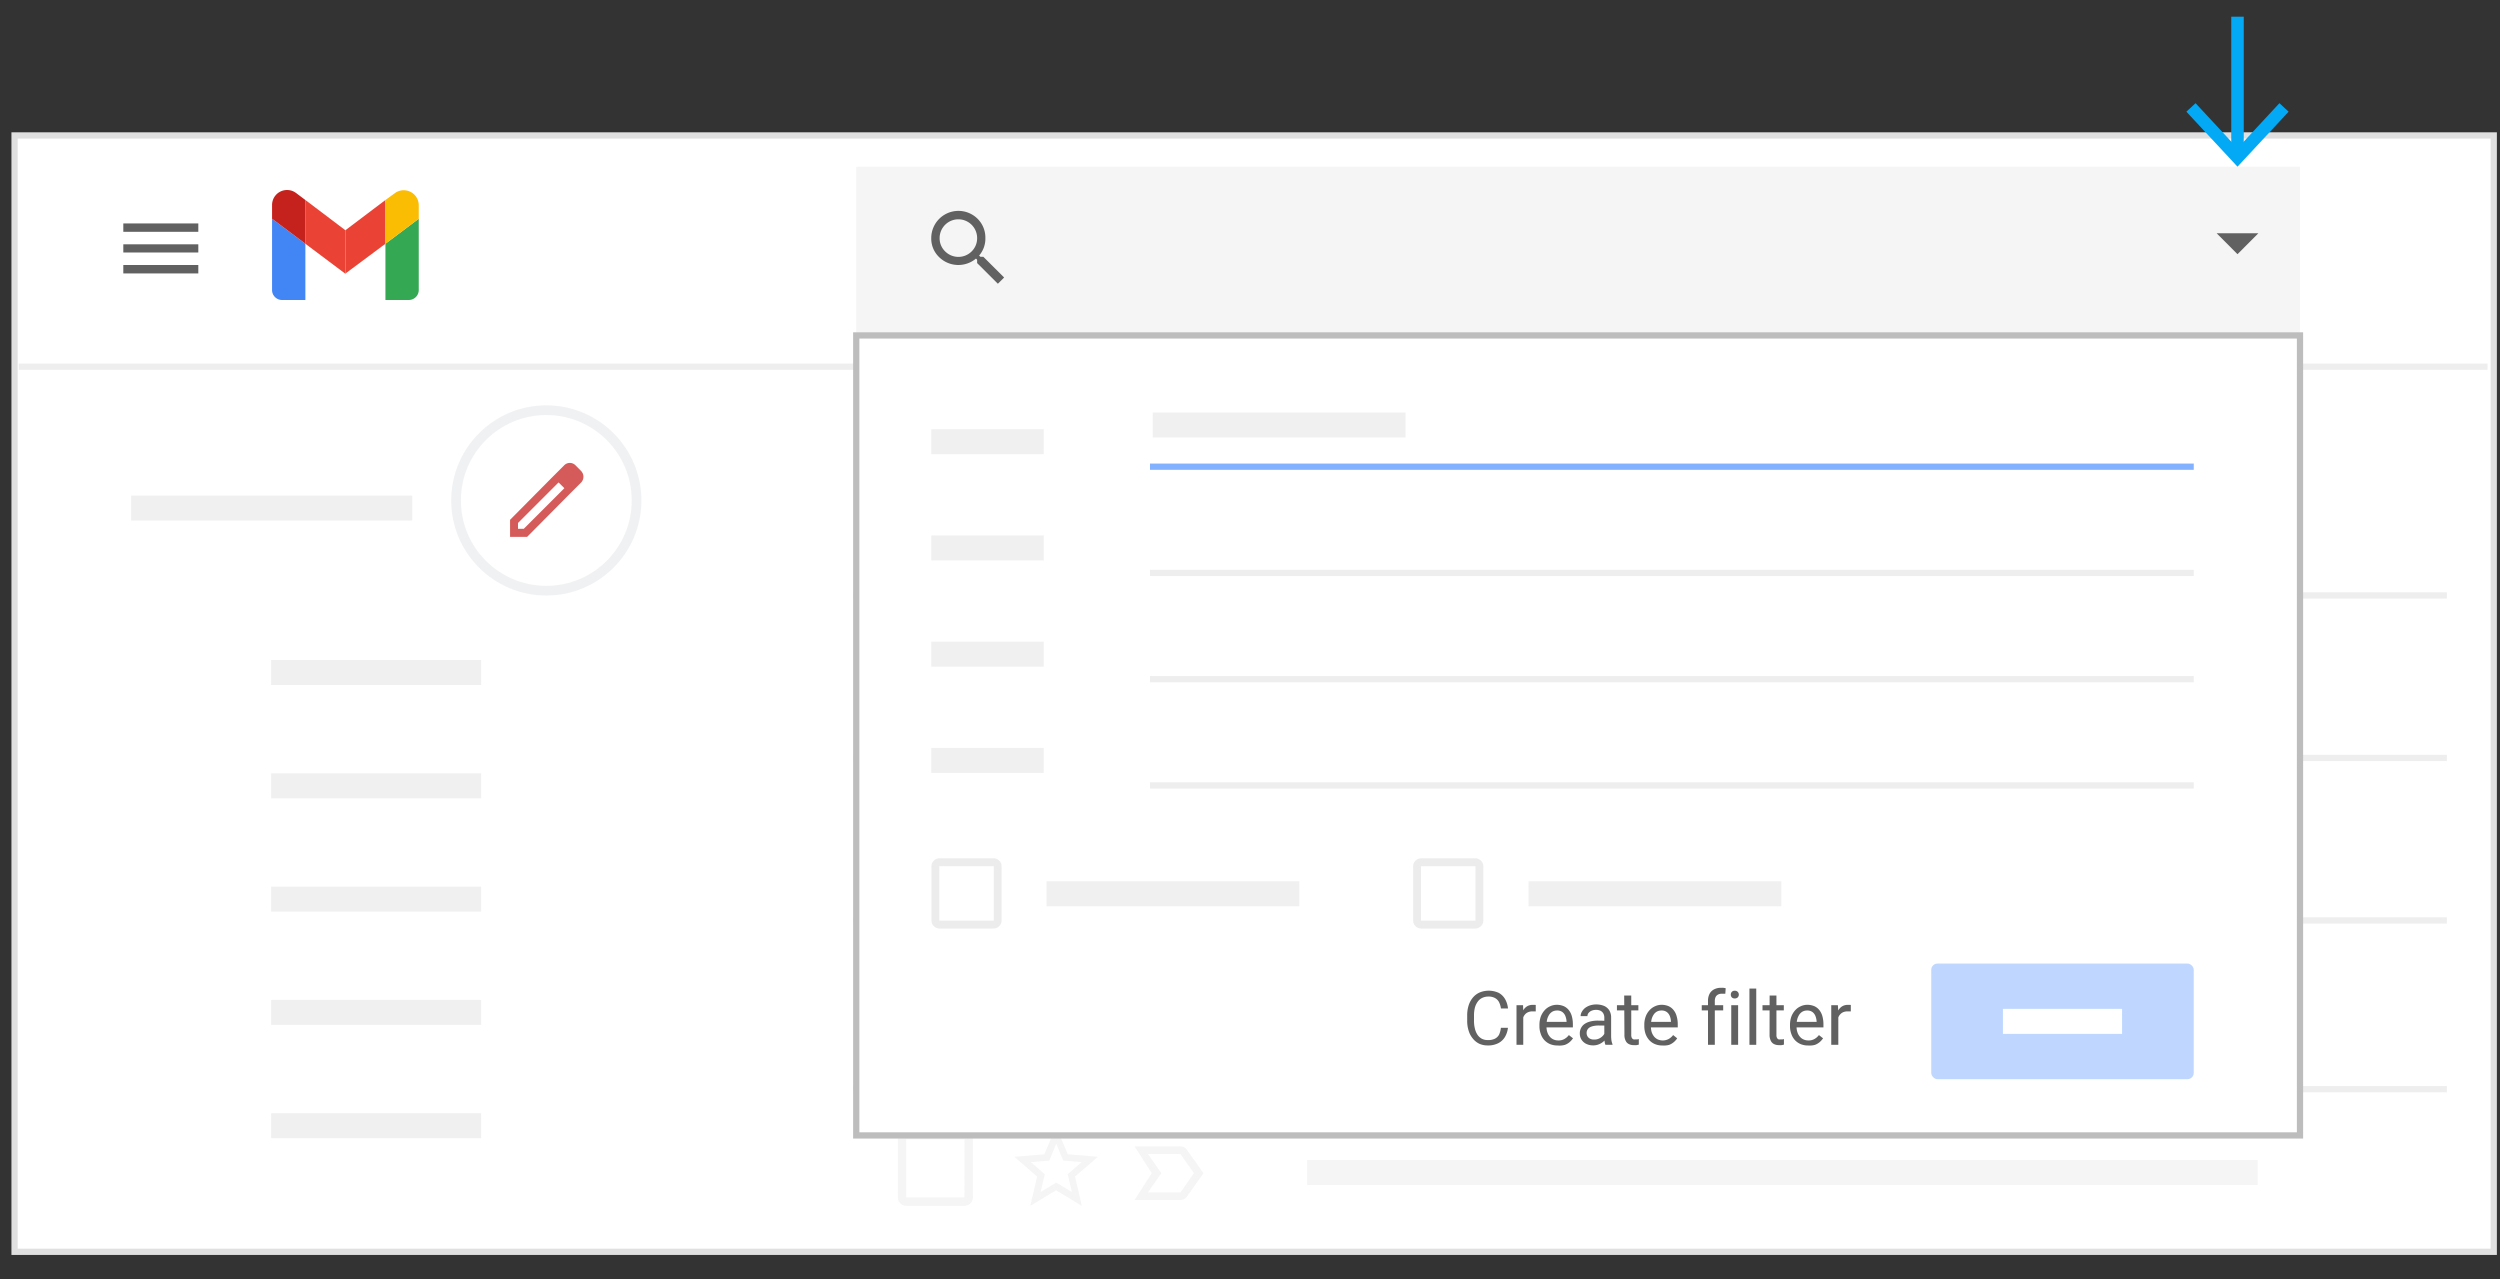 <svg xmlns="http://www.w3.org/2000/svg" viewBox="0 0 400 204.67"><rect x="0" y="0" width="400" height="204.67" fill="#333333" stroke="none"/><defs><style>.cls-1,.cls-18,.cls-24,.cls-9{fill:#fff;}.cls-1{stroke:#e0e0e0;}.cls-1,.cls-13,.cls-18,.cls-19,.cls-21,.cls-22{stroke-miterlimit:10;}.cls-2{fill:#616161;}.cls-3{fill:#4285f4;}.cls-4{fill:#34a853;}.cls-5{fill:#ea4335;}.cls-6{fill:#fbbc04;}.cls-7{fill:#c5221e;}.cls-8{fill:#e2e2e2;opacity:0.5;}.cls-9{stroke:#e8eaed;stroke-width:1.55px;opacity:0.65;isolation:isolate;}.cls-10{opacity:0.74;}.cls-11,.cls-19,.cls-21,.cls-22{fill:none;}.cls-12{fill:#c5221f;}.cls-13,.cls-25{fill:#e0e0e0;}.cls-13,.cls-22{stroke:#eee;}.cls-14,.cls-16{opacity:0.6;}.cls-15,.cls-16{fill:#eee;}.cls-17{fill:#f5f5f5;}.cls-18{stroke:#bdbdbd;}.cls-19{stroke:#03a9f4;stroke-width:2px;}.cls-20{fill:#03a9f4;}.cls-21{stroke:#82b1ff;}.cls-23{fill:#2979ff;opacity:0.3;}</style></defs><rect class="cls-1" x="2.33" y="21.67" width="396.67" height="178.62"/><path class="cls-2" d="M19.73,35.75h12v1.34h-12Zm0,4.65V39.09h12V40.4Zm0,3.35V42.4h12v1.35Z"/><g id="gmail_logo" data-name="gmail logo"><path class="cls-3" d="M45.13,48h3.73V39l-5.33-4V46.44A1.6,1.6,0,0,0,45.13,48Z"/><path class="cls-4" d="M61.67,48H65.4a1.6,1.6,0,0,0,1.6-1.6V35l-5.33,4Z"/><path class="cls-5" d="M55.26,36.84v6.93L61.67,39V32Z"/><path class="cls-6" d="M61.67,32V39L67,35V32.84a2.4,2.4,0,0,0-3.84-1.92Z"/><path class="cls-5" d="M48.86,32V39l6.4,4.8V36.84Z"/><path class="cls-7" d="M43.53,32.84V35l5.33,4V32l-1.49-1.12A2.4,2.4,0,0,0,43.53,32.84Z"/></g><rect class="cls-8" x="43.38" y="123.73" width="33.6" height="4"/><rect class="cls-8" x="43.38" y="141.86" width="33.6" height="4"/><rect class="cls-8" x="43.38" y="178.11" width="33.6" height="4"/><rect class="cls-8" x="43.38" y="159.98" width="33.6" height="4"/><g id="Compose_button" data-name="Compose button"><g id="gmail-compose"><rect class="cls-8" x="20.98" y="79.29" width="44.98" height="4"/><circle id="Oval" class="cls-9" cx="87.41" cy="80.07" r="14.44"/><g id="create_gm_grey_24dp" data-name="create gm grey 24dp" class="cls-10"><polygon id="Path" class="cls-11" points="79.68 72.34 95.15 72.34 95.15 87.81 79.68 87.81 79.68 72.34"/><path id="Shape" class="cls-12" d="M93,75.38l-.92-.93a1.26,1.26,0,0,0-1.81,0l-.93.93-.93.93-6.8,6.86V85.9h2.73L91.18,79l.93-.93.92-.92A1.34,1.34,0,0,0,93,75.38ZM83.8,84.61h-.92v-.93l6.49-6.49.93.92Z"/></g></g></g><line class="cls-13" x1="136.5" y1="95.27" x2="391.5" y2="95.27"/><line class="cls-13" x1="3" y1="58.67" x2="398" y2="58.67"/><g class="cls-14"><path class="cls-15" d="M154.32,101.94a1.28,1.28,0,0,1,.94.4,1.31,1.31,0,0,1,.41.94v9.31a1.4,1.4,0,0,1-1.35,1.35H145a1.31,1.31,0,0,1-.94-.41,1.28,1.28,0,0,1-.4-.94v-9.31a1.37,1.37,0,0,1,1.34-1.34Zm0,1.34H145v9.31h9.31Z"/></g><rect class="cls-16" x="209.13" y="106.6" width="152.1" height="4"/><g class="cls-14"><path class="cls-15" d="M175.66,106.09,172,109.25l1.09,4.69-4.12-2.5-4.12,2.5,1.09-4.69-3.63-3.16,4.78-.4,1.88-4.41,1.88,4.41ZM169,110.22l2.5,1.5-.66-2.84,2.22-1.94-2.94-.25L169,104l-1.12,2.69-2.94.25,2.22,1.94-.66,2.84Z"/></g><path class="cls-16" d="M188.88,113h-7.35l2.75-4.29-2.75-4.29h7.35a1.21,1.21,0,0,1,1,.52l2.68,3.77-2.68,3.78A1.23,1.23,0,0,1,188.88,113Zm-5.21-1.22h5.21l2.14-3.07-2.14-3.06h-5.21l2.15,3.06Z"/><line class="cls-13" x1="136.5" y1="121.27" x2="391.5" y2="121.27"/><g class="cls-14"><path class="cls-15" d="M154.32,127.94a1.28,1.28,0,0,1,.94.4,1.31,1.31,0,0,1,.41.94v9.31a1.4,1.4,0,0,1-1.35,1.35H145a1.31,1.31,0,0,1-.94-.41,1.28,1.28,0,0,1-.4-.94v-9.31a1.37,1.37,0,0,1,1.34-1.34Zm0,1.34H145v9.31h9.31Z"/></g><rect class="cls-16" x="209.13" y="132.6" width="152.1" height="4"/><g class="cls-14"><path class="cls-15" d="M175.66,132.09,172,135.25l1.09,4.69-4.12-2.5-4.12,2.5,1.09-4.69-3.63-3.16,4.78-.4,1.88-4.41,1.88,4.41ZM169,136.22l2.5,1.5-.66-2.84,2.22-1.94-2.94-.25L169,130l-1.12,2.69-2.94.25,2.22,1.94-.66,2.84Z"/></g><path class="cls-16" d="M188.88,139h-7.35l2.75-4.29-2.75-4.29h7.35a1.21,1.21,0,0,1,1,.52l2.68,3.77-2.68,3.78A1.23,1.23,0,0,1,188.88,139Zm-5.21-1.22h5.21l2.14-3.07-2.14-3.06h-5.21l2.15,3.06Z"/><line class="cls-13" x1="136.5" y1="147.27" x2="391.5" y2="147.27"/><g class="cls-14"><path class="cls-15" d="M154.32,153.94a1.28,1.28,0,0,1,.94.4,1.32,1.32,0,0,1,.41.94v9.31a1.4,1.4,0,0,1-1.35,1.35H145a1.31,1.31,0,0,1-.94-.41,1.28,1.28,0,0,1-.4-.94v-9.31a1.31,1.31,0,0,1,.4-.94,1.3,1.3,0,0,1,.94-.4Zm0,1.34H145v9.31h9.31Z"/></g><rect class="cls-16" x="209.13" y="158.6" width="152.1" height="4"/><g class="cls-14"><path class="cls-15" d="M175.66,158.09,172,161.25l1.09,4.69-4.12-2.5-4.12,2.5,1.09-4.69-3.63-3.16,4.78-.4,1.88-4.41,1.88,4.41ZM169,162.22l2.5,1.5-.66-2.84,2.22-1.94-2.94-.25L169,156l-1.12,2.69-2.94.25,2.22,1.94-.66,2.84Z"/></g><path class="cls-16" d="M188.88,165h-7.35l2.75-4.29-2.75-4.29h7.35a1.21,1.21,0,0,1,1,.52l2.68,3.77-2.68,3.78A1.23,1.23,0,0,1,188.88,165Zm-5.21-1.22h5.21l2.14-3.07-2.14-3.06h-5.21l2.15,3.06Z"/><line class="cls-13" x1="136.5" y1="174.27" x2="391.5" y2="174.27"/><g class="cls-14"><path class="cls-15" d="M154.32,180.94a1.28,1.28,0,0,1,.94.4,1.32,1.32,0,0,1,.41.94v9.31a1.4,1.4,0,0,1-1.35,1.35H145a1.31,1.31,0,0,1-.94-.41,1.28,1.28,0,0,1-.4-.94v-9.31a1.31,1.31,0,0,1,.4-.94,1.3,1.3,0,0,1,.94-.4Zm0,1.34H145v9.31h9.31Z"/></g><rect class="cls-16" x="209.13" y="185.6" width="152.1" height="4"/><g class="cls-14"><path class="cls-15" d="M175.66,185.09,172,188.25l1.09,4.69-4.12-2.5-4.12,2.5,1.09-4.69-3.63-3.16,4.78-.4,1.88-4.41,1.88,4.41ZM169,189.22l2.5,1.5-.66-2.84,2.22-1.94-2.94-.25L169,183l-1.12,2.69-2.94.25,2.22,1.94-.66,2.84Z"/></g><path class="cls-16" d="M188.88,192h-7.35l2.75-4.29-2.75-4.29h7.35a1.21,1.21,0,0,1,1,.52l2.68,3.77-2.68,3.78A1.23,1.23,0,0,1,188.88,192Zm-5.21-1.22h5.21l2.14-3.07-2.14-3.06h-5.21l2.15,3.06Z"/><rect class="cls-17" x="137" y="26.67" width="231" height="27"/><rect class="cls-18" x="137" y="53.67" width="231" height="128"/><path class="cls-2" d="M157.34,41.09l3.32,3.31-1,1-3.32-3.31v-.53l-.18-.19a4.39,4.39,0,0,1-5.89-.22A4.11,4.11,0,0,1,149,38.09,4.35,4.35,0,0,1,156.41,35a4.24,4.24,0,0,1,1.25,3.08,4.14,4.14,0,0,1-1,2.81l.19.19Zm-6.12-.87a3,3,0,0,0,4.25,0,2.93,2.93,0,0,0,.87-2.13,3,3,0,0,0-3-3,3,3,0,0,0-3,3A2.9,2.9,0,0,0,151.22,40.22Z"/><path class="cls-2" d="M354.66,37.32h6.68L358,40.67Z"/><line class="cls-19" x1="358" y1="2.67" x2="358" y2="24.5"/><polygon class="cls-20" points="349.82 17.87 351.29 16.51 358 23.73 364.71 16.51 366.18 17.87 358 26.67 349.82 17.87"/><rect class="cls-8" x="43.38" y="105.6" width="33.6" height="4"/><rect class="cls-8" x="149" y="68.67" width="18" height="4"/><rect class="cls-8" x="149" y="85.67" width="18" height="4"/><rect class="cls-8" x="149" y="119.67" width="18" height="4"/><rect class="cls-8" x="149" y="102.67" width="18" height="4"/><line class="cls-21" x1="184" y1="74.67" x2="351" y2="74.67"/><line class="cls-22" x1="184" y1="91.67" x2="351" y2="91.67"/><line class="cls-22" x1="184" y1="108.67" x2="351" y2="108.67"/><line class="cls-22" x1="184" y1="125.67" x2="351" y2="125.67"/><path class="cls-2" d="M240.14,164.45h1.13a3.65,3.65,0,0,1-.47,1.45,2.65,2.65,0,0,1-1.06,1,3.52,3.52,0,0,1-1.71.37,3.18,3.18,0,0,1-1.36-.28,2.94,2.94,0,0,1-1-.8,3.5,3.5,0,0,1-.68-1.25,5.11,5.11,0,0,1-.24-1.62v-.85a5.22,5.22,0,0,1,.24-1.63,3.7,3.7,0,0,1,.69-1.25,3,3,0,0,1,1.08-.8,3.83,3.83,0,0,1,3.06.08,2.66,2.66,0,0,1,1,1,3.79,3.79,0,0,1,.46,1.48h-1.13a3.29,3.29,0,0,0-.3-1,1.57,1.57,0,0,0-.64-.66,2.09,2.09,0,0,0-1.07-.24,2.26,2.26,0,0,0-1,.22,1.87,1.87,0,0,0-.72.62,2.88,2.88,0,0,0-.44.95,5.22,5.22,0,0,0-.14,1.24v.86a5,5,0,0,0,.13,1.18,3.08,3.08,0,0,0,.4,1,2,2,0,0,0,.69.66,2,2,0,0,0,1,.23,2.38,2.38,0,0,0,1.15-.23,1.57,1.57,0,0,0,.65-.65A3.57,3.57,0,0,0,240.14,164.45Z"/><path class="cls-2" d="M243.72,161.82v5.35h-1.08v-6.34h1.05Zm2-1v1l-.26,0h-.27a1.69,1.69,0,0,0-.66.12,1.32,1.32,0,0,0-.49.33,1.41,1.41,0,0,0-.31.5,2.08,2.08,0,0,0-.15.63l-.31.18a4.7,4.7,0,0,1,.12-1.08,2.81,2.81,0,0,1,.35-.89,1.78,1.78,0,0,1,.61-.61,1.7,1.7,0,0,1,.89-.22l.27,0A.64.64,0,0,1,245.7,160.79Z"/><path class="cls-2" d="M249.22,167.28a3.09,3.09,0,0,1-1.2-.22,2.68,2.68,0,0,1-.92-.64,2.79,2.79,0,0,1-.58-1,3.53,3.53,0,0,1-.21-1.23V164a4,4,0,0,1,.23-1.38,3.22,3.22,0,0,1,.62-1,2.59,2.59,0,0,1,.89-.63,2.48,2.48,0,0,1,1-.22,2.82,2.82,0,0,1,1.18.23,2.19,2.19,0,0,1,.81.66,2.79,2.79,0,0,1,.47,1,4.82,4.82,0,0,1,.15,1.23v.49H247v-.88h3.65v-.09a2.94,2.94,0,0,0-.18-.82,1.46,1.46,0,0,0-.47-.65,1.38,1.38,0,0,0-.88-.26,1.57,1.57,0,0,0-.68.15,1.65,1.65,0,0,0-.53.46,2.6,2.6,0,0,0-.35.75,3.83,3.83,0,0,0-.12,1v.25a2.65,2.65,0,0,0,.13.85,1.92,1.92,0,0,0,.37.69,1.6,1.6,0,0,0,.59.47,1.8,1.8,0,0,0,.79.17,1.84,1.84,0,0,0,1-.24,2.29,2.29,0,0,0,.7-.62l.66.52a3.15,3.15,0,0,1-.52.59,2.48,2.48,0,0,1-.78.46A3.24,3.24,0,0,1,249.22,167.28Z"/><path class="cls-2" d="M256.88,163.32v.76H255.8a4.1,4.1,0,0,0-.83.08,2,2,0,0,0-.61.22,1,1,0,0,0-.5.88,1.08,1.08,0,0,0,.13.54,1,1,0,0,0,.41.39,1.36,1.36,0,0,0,.67.14,1.79,1.79,0,0,0,.88-.21,1.93,1.93,0,0,0,.61-.51,1.12,1.12,0,0,0,.24-.59l.46.52a1.66,1.66,0,0,1-.22.54,2.56,2.56,0,0,1-1.2,1,2.27,2.27,0,0,1-.93.18,2.41,2.41,0,0,1-1.13-.25,1.9,1.9,0,0,1-.75-.68,1.81,1.81,0,0,1-.26-.95,1.87,1.87,0,0,1,.2-.9,1.77,1.77,0,0,1,.57-.65,2.85,2.85,0,0,1,.9-.39,4.77,4.77,0,0,1,1.18-.14Zm-.19,2.76v-3.26a1.33,1.33,0,0,0-.15-.65,1.1,1.1,0,0,0-.44-.44,1.65,1.65,0,0,0-.74-.15,1.74,1.74,0,0,0-.72.14,1.23,1.23,0,0,0-.48.37.77.77,0,0,0-.17.49H252.9a1.4,1.4,0,0,1,.18-.67,2.17,2.17,0,0,1,.5-.61,2.78,2.78,0,0,1,.8-.43,3.4,3.4,0,0,1,2.26.07,1.88,1.88,0,0,1,.84.71,2.15,2.15,0,0,1,.3,1.18v2.95a5.59,5.59,0,0,0,.05.68,2.8,2.8,0,0,0,.17.61v.1h-1.13a1.9,1.9,0,0,1-.13-.5A4.27,4.27,0,0,1,256.69,166.08Z"/><path class="cls-2" d="M262.14,160.83v.83h-3.43v-.83Zm-2.27-1.54H261v6.31a1,1,0,0,0,.1.48.54.54,0,0,0,.26.22,1.27,1.27,0,0,0,.34,0l.28,0,.23-.05v.89l-.34.08a3.63,3.63,0,0,1-.5,0,1.6,1.6,0,0,1-.73-.16,1.09,1.09,0,0,1-.53-.53,2,2,0,0,1-.2-1Z"/><path class="cls-2" d="M266,167.28a3.09,3.09,0,0,1-1.2-.22,2.59,2.59,0,0,1-.92-.64,3,3,0,0,1-.59-1,3.78,3.78,0,0,1-.2-1.23V164a3.77,3.77,0,0,1,.23-1.38,3,3,0,0,1,.62-1,2.59,2.59,0,0,1,.89-.63,2.45,2.45,0,0,1,1-.22,2.81,2.81,0,0,1,1.17.23,2.19,2.19,0,0,1,.81.66,2.63,2.63,0,0,1,.47,1,4.41,4.41,0,0,1,.16,1.23v.49h-4.74v-.88h3.65v-.09a2.61,2.61,0,0,0-.17-.82,1.54,1.54,0,0,0-.47-.65,1.4,1.4,0,0,0-.88-.26,1.54,1.54,0,0,0-.68.15,1.46,1.46,0,0,0-.53.46,2.36,2.36,0,0,0-.35.75,3.83,3.83,0,0,0-.12,1v.25a3,3,0,0,0,.12.85,2.29,2.29,0,0,0,.37.69,1.68,1.68,0,0,0,.59.47,2,2,0,0,0,1.77-.07,2.29,2.29,0,0,0,.7-.62l.65.52a2.83,2.83,0,0,1-.52.59,2.54,2.54,0,0,1-.77.46A3.24,3.24,0,0,1,266,167.28Z"/><path class="cls-2" d="M275.71,160.83v.83h-3.43v-.83Zm-1.34,6.34h-1.09v-7a2.43,2.43,0,0,1,.25-1.16,1.7,1.7,0,0,1,.72-.71,2.28,2.28,0,0,1,1.11-.25,2.43,2.43,0,0,1,.38,0,2.2,2.2,0,0,1,.37.07l-.06.88-.28,0h-.3a1.16,1.16,0,0,0-.6.14.92.92,0,0,0-.38.4,1.54,1.54,0,0,0-.12.65Z"/><path class="cls-2" d="M276.93,159.14a.63.63,0,0,1,.16-.44.58.58,0,0,1,.47-.18.62.62,0,0,1,.48.18.65.65,0,0,1,0,.88.65.65,0,0,1-.48.17.61.61,0,0,1-.47-.17A.63.63,0,0,1,276.93,159.14Zm1.17,1.69v6.34H277v-6.34Z"/><path class="cls-2" d="M281,158.17v9h-1.09v-9Z"/><path class="cls-2" d="M285.41,160.83v.83H282v-.83Zm-2.27-1.54h1.09v6.31a.9.9,0,0,0,.1.48.48.48,0,0,0,.25.22,1.27,1.27,0,0,0,.34,0l.29,0,.22-.05v.89l-.34.08a3.53,3.53,0,0,1-.5,0,1.63,1.63,0,0,1-.73-.16,1.13,1.13,0,0,1-.53-.53,2.13,2.13,0,0,1-.2-1Z"/><path class="cls-2" d="M289.31,167.28a3.09,3.09,0,0,1-1.2-.22,2.68,2.68,0,0,1-.92-.64,2.79,2.79,0,0,1-.58-1,3.53,3.53,0,0,1-.21-1.23V164a4,4,0,0,1,.23-1.38,3.22,3.22,0,0,1,.62-1,2.59,2.59,0,0,1,.89-.63,2.48,2.48,0,0,1,1-.22,2.85,2.85,0,0,1,1.18.23,2.19,2.19,0,0,1,.81.66,2.79,2.79,0,0,1,.47,1,4.82,4.82,0,0,1,.15,1.23v.49H287v-.88h3.66v-.09a2.94,2.94,0,0,0-.18-.82,1.46,1.46,0,0,0-.47-.65,1.38,1.38,0,0,0-.88-.26,1.57,1.57,0,0,0-.68.15,1.65,1.65,0,0,0-.53.46,2.6,2.6,0,0,0-.35.75,3.83,3.83,0,0,0-.12,1v.25a2.65,2.65,0,0,0,.13.85,1.92,1.92,0,0,0,.37.69,1.6,1.6,0,0,0,.59.47,1.8,1.8,0,0,0,.79.17,1.84,1.84,0,0,0,1-.24,2.29,2.29,0,0,0,.7-.62l.66.52a3.15,3.15,0,0,1-.52.59,2.6,2.6,0,0,1-.78.46A3.24,3.24,0,0,1,289.31,167.28Z"/><path class="cls-2" d="M294.13,161.82v5.35H293v-6.34h1.06Zm2-1v1l-.25,0h-.27a1.78,1.78,0,0,0-.67.12,1.37,1.37,0,0,0-.48.33,1.43,1.43,0,0,0-.32.5,2.91,2.91,0,0,0-.15.63l-.3.18a5.34,5.34,0,0,1,.11-1.08,3.08,3.08,0,0,1,.36-.89,1.78,1.78,0,0,1,.61-.61,1.7,1.7,0,0,1,.89-.22l.27,0A.64.64,0,0,1,296.11,160.79Z"/><rect class="cls-23" x="309" y="154.17" width="42" height="18.5" rx="1"/><rect class="cls-24" x="320.47" y="161.42" width="19.06" height="4"/><rect class="cls-8" x="167.44" y="141" width="40.45" height="4"/><rect class="cls-8" x="184.44" y="66" width="40.45" height="4"/><g class="cls-14"><path class="cls-25" d="M159,137.33a1.24,1.24,0,0,1,.88.38,1.2,1.2,0,0,1,.38.88v8.71a1.22,1.22,0,0,1-.38.88,1.24,1.24,0,0,1-.88.38h-8.71a1.2,1.2,0,0,1-.88-.38,1.18,1.18,0,0,1-.38-.88v-8.71a1.17,1.17,0,0,1,.38-.88,1.2,1.2,0,0,1,.88-.38Zm0,1.26h-8.71v8.71H159Z"/></g><rect class="cls-8" x="244.56" y="141" width="40.45" height="4"/><g class="cls-14"><path class="cls-25" d="M236.08,137.33a1.2,1.2,0,0,1,.87.38,1.17,1.17,0,0,1,.38.88v8.71a1.18,1.18,0,0,1-.38.88,1.2,1.2,0,0,1-.87.38h-8.72a1.24,1.24,0,0,1-.88-.38,1.22,1.22,0,0,1-.38-.88v-8.71a1.2,1.2,0,0,1,.38-.88,1.24,1.24,0,0,1,.88-.38Zm0,1.26h-8.72v8.71h8.72Z"/></g></svg>